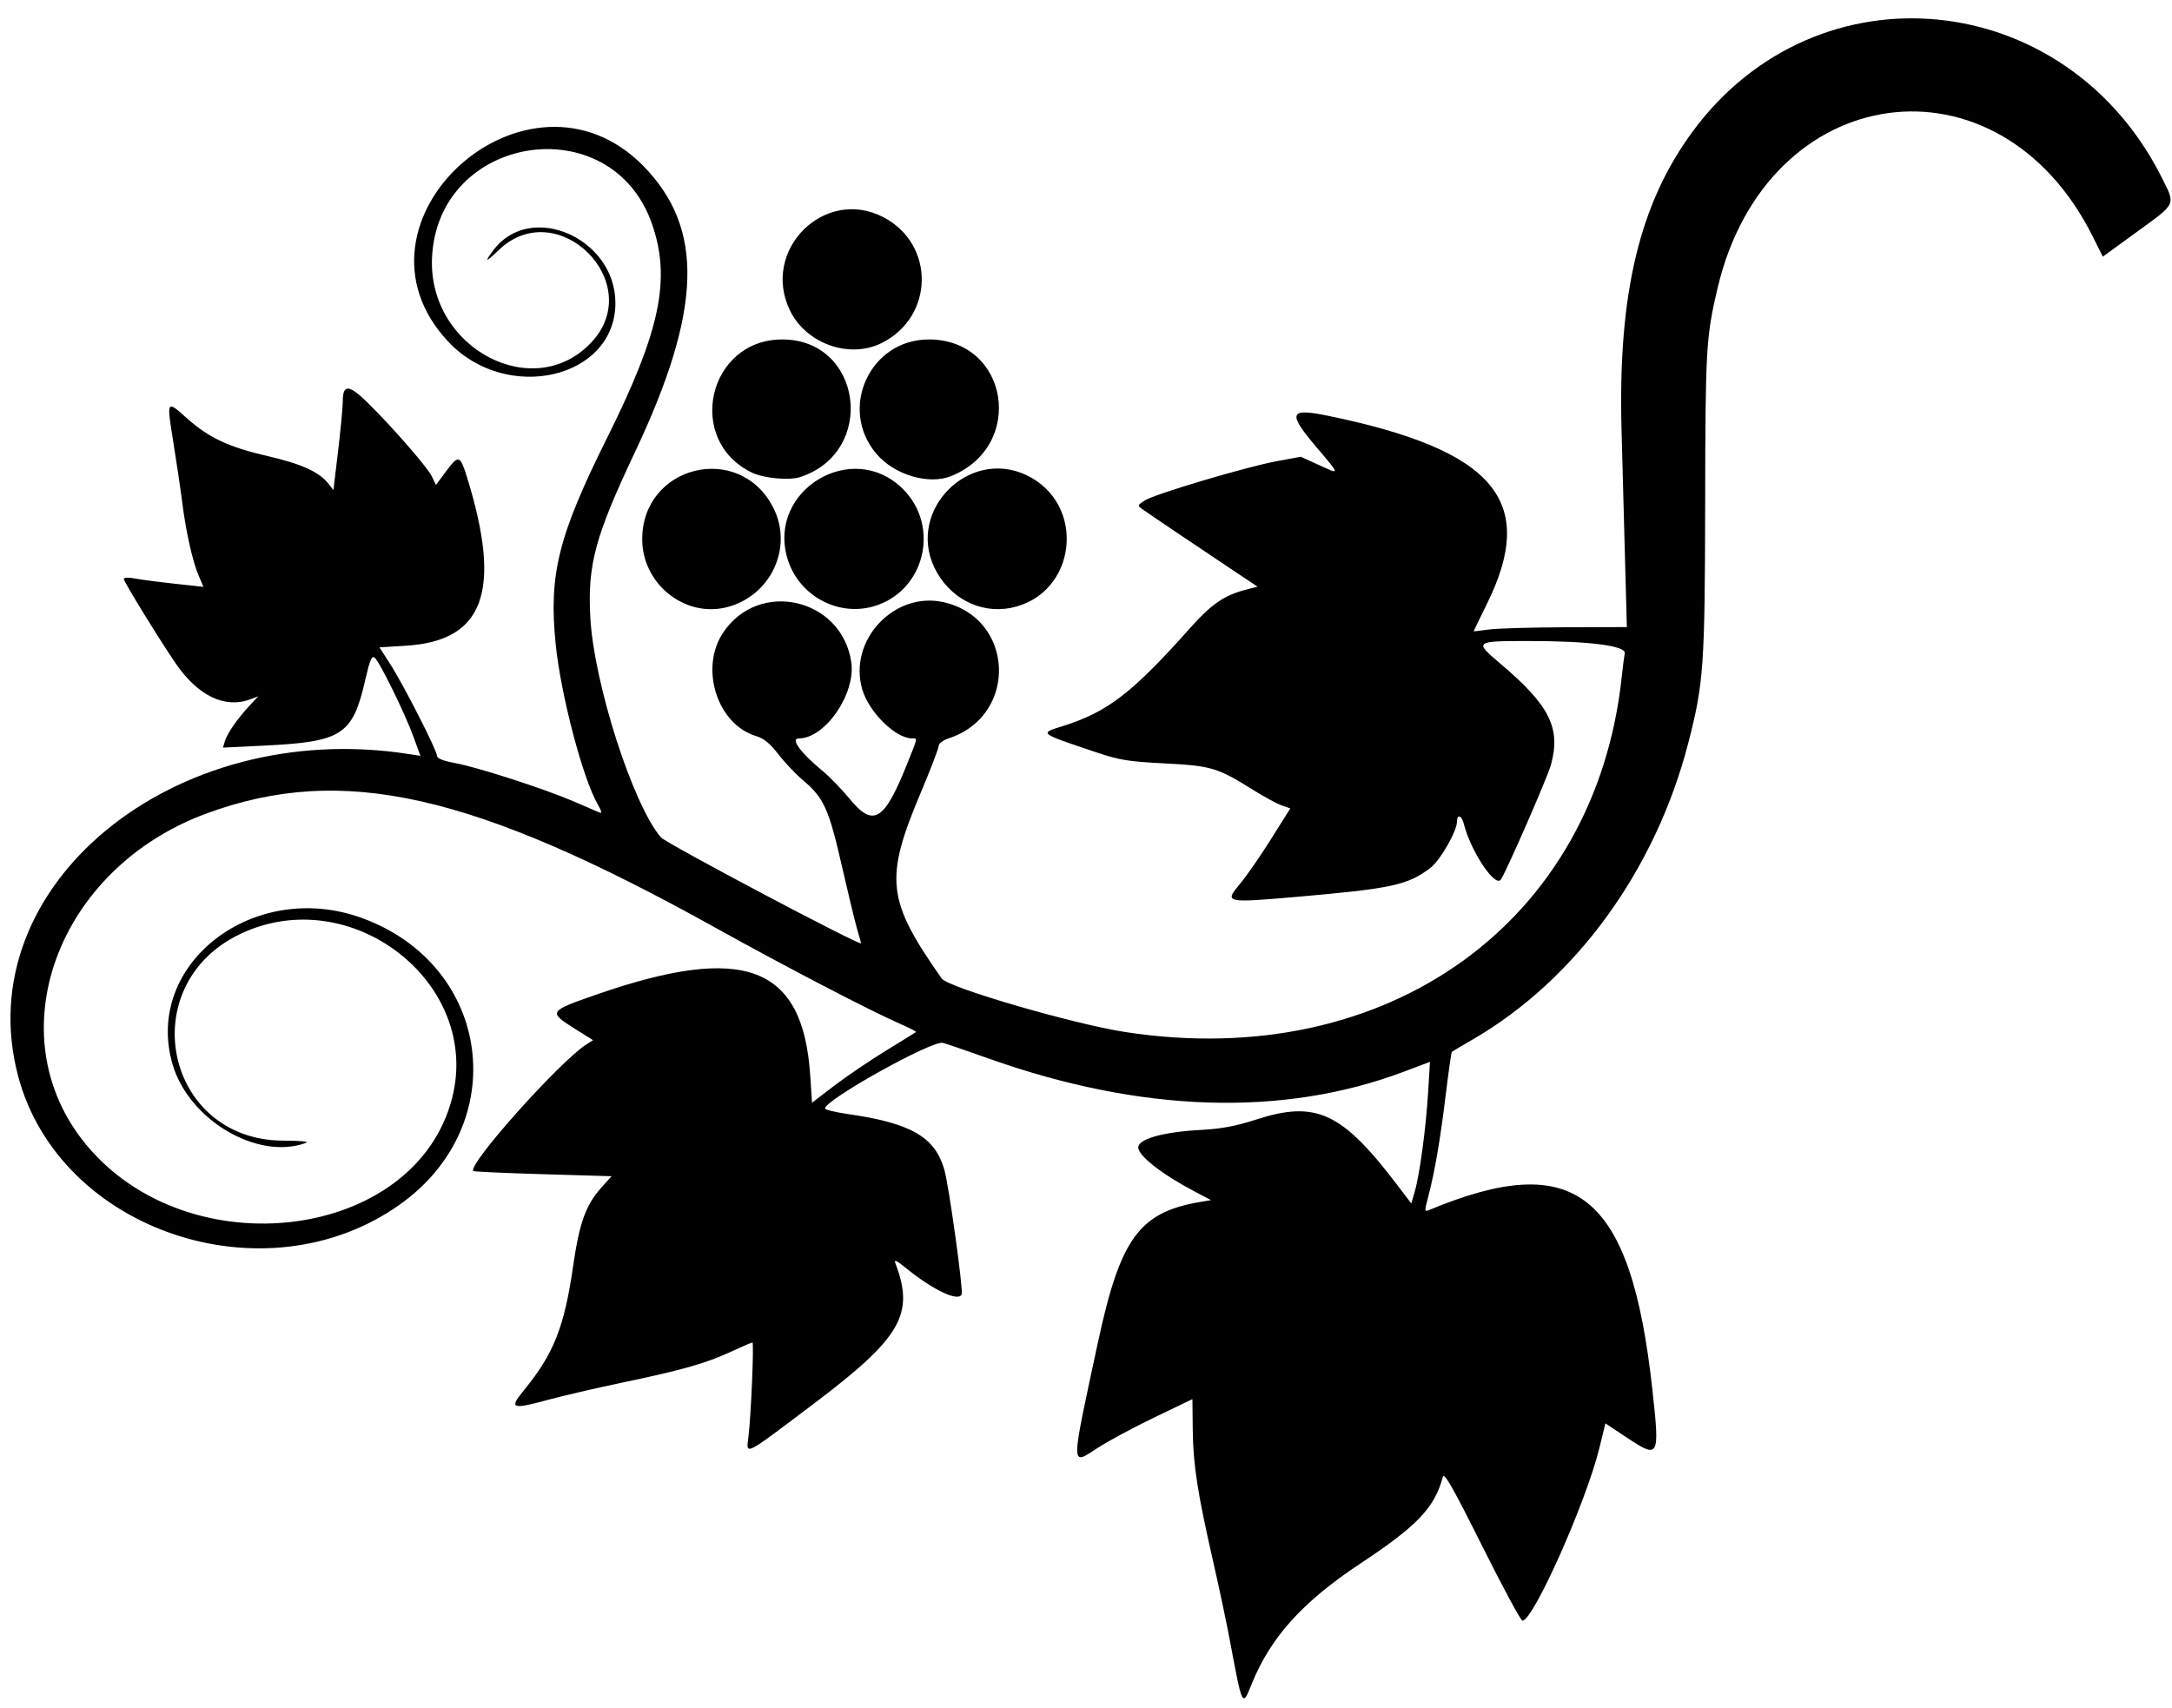 <?xml version="1.0" encoding="UTF-8"?> <svg xmlns="http://www.w3.org/2000/svg" width="829" height="652" viewBox="0 0 829 652" fill="none"> <path fill-rule="evenodd" clip-rule="evenodd" d="M477.738 642.764C484.967 624.877 497.19 611.349 519.379 596.676C540.979 582.393 547.538 575.489 550.707 563.698C551.199 561.865 554.568 567.786 565.625 589.923C573.48 605.649 580.428 618.548 581.065 618.587C585.113 618.833 605.405 573.318 610.443 552.692L612.74 543.284L620.89 548.69C633.267 556.899 633.524 556.419 630.68 530.47C622.444 455.343 601.477 438.496 545.333 461.9C543.69 462.586 543.67 462.213 545.065 456.978C547.531 447.719 549.72 435.013 551.797 417.903C552.874 409.04 553.926 401.648 554.135 401.474C554.346 401.301 557.961 399.159 562.173 396.714C601.438 373.917 631.817 332.124 644.355 283.656C650.26 260.833 650.726 254.237 650.82 192.067C650.91 132.894 651.157 128.638 655.574 109.905C674.368 30.225 762.787 18.118 798.763 90.297L802.584 97.966L815.813 88.353C830.755 77.495 830.369 78.331 825.205 67.995C788.761 -4.927 693.725 -14.416 646.108 50.113C625.744 77.711 617.521 112.068 618.895 163.817C619.261 177.601 619.869 200.235 620.248 214.114L620.935 239.348L597.247 239.426C584.218 239.468 571.059 239.86 568.005 240.298C564.951 240.735 562.451 241.028 562.451 240.949C562.451 240.871 564.787 236.055 567.641 230.249C586.879 191.119 570.352 171.722 506.634 158.649C492.193 155.685 491.418 157.599 501.986 170.109C511.691 181.597 511.609 181.231 503.663 177.612L496.472 174.337L487.41 176.009C475.666 178.175 440.563 188.621 436.875 191.049C434.104 192.873 434.081 192.968 436.086 194.398C438.675 196.246 457.235 208.76 470.177 217.385L479.99 223.925L475.467 225.093C467.325 227.196 462.301 230.639 454.397 239.532C432.259 264.438 422.7 271.809 405.618 277.147C396.599 279.966 396.272 279.713 418.577 287.203C427.275 290.123 430.772 290.686 444.561 291.387C462.315 292.289 464.724 293.009 478.236 301.469C482.444 304.101 487.369 306.776 489.181 307.41L492.477 308.564L485.072 320.339C481 326.816 475.713 334.443 473.326 337.287C467.207 344.575 467.648 344.682 494.217 342.382C531.221 339.177 537.337 337.859 546.004 331.219C549.72 328.372 556.104 317.206 556.104 313.552C556.104 310.612 557.892 311.203 558.692 314.409C561.26 324.682 570.447 338.642 572.773 335.804C574.469 333.735 590.625 296.791 591.954 291.941C595.794 277.929 591.502 269.281 572.868 253.489C562.585 244.774 562.672 244.7 583.08 244.671C606.268 244.638 620.722 246.469 620.135 249.364C619.89 250.575 619.389 254.435 619.022 257.942C609.193 351.994 529.541 409.21 429.685 393.948C409.795 390.907 361.85 376.948 359.425 373.492C338.395 343.509 337.506 335.544 351.487 302.414C355.222 293.565 358.277 285.594 358.277 284.7C358.277 283.763 359.958 282.519 362.245 281.764C388.723 273.015 387.196 235.904 360.108 229.836C341.278 225.616 323.693 244.435 329.077 263.04C331.626 271.841 341.791 281.848 348.185 281.848C350.268 281.848 350.41 281.159 346.135 291.81C337.464 313.409 333.331 315.901 324.33 304.957C321.325 301.304 316.666 296.496 313.976 294.271C305.521 287.279 301.551 281.848 304.896 281.848C314.97 281.848 326.707 264.737 324.905 252.675C321.266 228.302 289.712 221.03 276.036 241.412C266.903 255.024 273.708 276.472 288.578 280.948C291.572 281.848 293.88 283.735 297.069 287.886C299.478 291.021 303.774 295.542 306.615 297.932C314.393 304.472 316.375 308.843 321.242 330.191C323.64 340.71 326.289 351.673 327.129 354.556C327.969 357.437 328.656 359.903 328.656 360.037C328.656 361.295 254.193 321.89 252.236 319.596C241.52 307.04 226.703 260.886 225.31 235.724C224.196 215.614 227.101 204.829 242.288 172.704C267.974 118.368 268.921 87.224 245.612 63.416C201.577 18.44 128.025 84.674 171.149 130.469C193.461 154.163 234.951 144.477 234.886 115.589C234.83 90.856 202.549 76.767 188.457 95.324C184.644 100.343 185.238 100.377 190.374 95.435C212.592 74.054 246.803 107.697 225.95 130.418C204.031 154.301 163.432 133.084 164.887 98.508C166.877 51.2 233.148 40.786 248.798 85.322C256.188 106.352 252.053 126.281 231.9 166.75C213.062 204.58 209.421 219.085 212.072 245.719C214.003 265.116 222.495 297.416 228.228 307.176C229.517 309.37 229.816 310.562 228.99 310.208C228.241 309.886 223.726 307.942 218.957 305.889C207.739 301.057 182.375 292.862 173.629 291.244C169.082 290.403 166.798 289.484 166.798 288.495C166.798 286.441 154.005 261.356 148.959 253.515L144.826 247.091L155.019 246.457C184.718 244.607 191.637 225.683 178.378 182.571C175.635 173.649 175.054 173.447 170.348 179.778L166.4 185.09L164.83 181.832C163.128 178.303 149.43 162.605 140.024 153.406C133.241 146.771 130.825 146.662 130.839 152.988C130.844 155.197 130.041 163.769 129.054 172.036L127.261 187.067L125.266 184.52C121.828 180.131 114.869 176.995 102.015 174.043C87.318 170.669 79.605 167.04 71.275 159.582C63.523 152.64 63.541 152.607 66.174 168.887C67.385 176.376 68.891 186.569 69.521 191.536C70.98 203.049 73.471 214.19 75.819 219.69L77.657 223.997L66.424 222.771C60.245 222.097 53.405 221.194 51.224 220.766C48.826 220.295 47.256 220.395 47.256 221.02C47.256 222.061 61.383 245.009 67.201 253.421C75.682 265.681 85.957 270.562 95.586 266.904L98.564 265.772L95.289 269.294C90.625 274.31 86.77 279.84 85.871 282.804L85.097 285.355L100.823 284.591C130.611 283.145 134.586 280.562 139.41 259.524C141.18 251.796 141.896 250.118 143.016 251.052C144.935 252.652 154.552 272.255 157.802 281.191L160.462 288.504L155.96 287.804C66.038 273.816 -12.249 338.375 6.914 410.714C22.585 469.872 101.261 496.316 152.68 459.707C195.689 429.085 187.665 368.475 138.213 350.421C96.947 335.355 54.712 367.934 65.863 406.231C72.067 427.543 98.45 443.054 116.839 436.203C118.139 435.719 114.598 435.376 108.281 435.374C63.006 435.364 50.566 376.104 91.718 356.478C133.943 336.34 183.913 375.126 172.539 419.211C158.508 473.595 72.094 484.487 32.811 436.821C-1.57 395.107 21.649 331.472 78.916 310.459C130.74 291.443 180.594 302.673 273.352 354.26C299.629 368.873 331.844 385.642 343.283 390.664C346.964 392.28 349.821 393.737 349.63 393.904C349.441 394.072 344.249 397.291 338.093 401.061C331.937 404.83 323.08 410.834 318.412 414.403L309.923 420.894L309.251 410.604C306.503 368.51 284.102 360.008 227.627 379.624C209.351 385.973 209.19 386.222 219.313 392.597L226.339 397.022L223.809 398.639C213.615 405.152 178.314 444.68 180.644 446.971C180.883 447.208 192.858 447.75 207.253 448.177L233.427 448.954L229.612 453.194C223.599 459.878 221.132 466.696 218.758 483.189C215.402 506.513 211.348 516.749 199.951 530.665C194.19 537.699 195.228 538.101 209.278 534.274C214.716 532.793 227.257 529.881 237.149 527.802C260.54 522.888 269.282 520.416 278.82 516.015C283.12 514.031 286.883 512.408 287.184 512.408C287.838 512.408 286.657 540.321 285.661 548.391C284.773 555.599 283.476 556.254 310.526 535.84C343.988 510.587 349.185 501.628 341.711 482.069C341.165 480.64 342.309 481.169 345.642 483.888C356.054 492.378 365.891 497.039 367.042 494.026C367.7 492.306 362.155 452.414 360.424 446.415C356.825 433.94 347.719 428.693 323.631 425.22C318.831 424.528 314.904 423.572 314.904 423.097C314.904 419.778 355.718 397.036 359.864 398.046C361.028 398.329 368.837 401.001 377.219 403.982C435.565 424.735 489.706 426.449 535.946 409.005L545.784 405.294L545.061 417.148C544.229 430.817 541.843 448.443 539.953 454.894L538.649 459.343L533.175 452.141C512.186 424.526 502.257 419.933 479.485 427.308C471.659 429.842 466.269 430.853 458.327 431.278C443.98 432.046 434.446 434.715 434.446 437.963C434.446 441.148 443.542 448.254 456.004 454.805L462.221 458.073L458.119 458.767C434.813 462.706 427.58 472.637 419.047 512.416C408.477 561.689 408.466 559.417 419.229 552.48C423.234 549.898 432.947 544.693 440.813 540.911L455.114 534.037L455.247 545.801C455.398 559.107 457.058 569.837 462.987 595.813C465.254 605.748 468.095 619.135 469.301 625.563C474.262 652.017 474.118 651.723 477.738 642.764ZM385.892 232.004C411.088 226.913 414.999 192.223 391.609 181.284C369.737 171.054 346.266 194.648 356.571 216.504C362.03 228.082 373.996 234.407 385.892 232.004ZM333.192 231.503C352.89 226.025 359.17 200.928 344.459 186.482C325.241 167.612 292.974 187.05 300.478 212.977C304.536 226.995 319.31 235.363 333.192 231.503ZM277.118 231.836C294.187 227.702 302.995 208.862 295.023 193.536C282.007 168.513 245.059 177.651 245.117 205.88C245.15 222.731 261.147 235.705 277.118 231.836ZM363.088 181.692C391.576 170.094 384.969 129.639 354.575 129.566C331.996 129.511 319.848 156.023 334.55 173.273C341.391 181.301 354.528 185.177 363.088 181.692ZM305.389 182.099C334.781 172.502 329.145 129.492 298.506 129.566C270.183 129.634 261.457 168.08 286.972 180.38C291.491 182.559 301.205 183.465 305.389 182.099ZM336.551 130.914C356.582 120.878 356.979 93.297 337.244 82.942C314.727 71.127 290.296 95.48 301.53 118.542C307.711 131.231 324.254 137.075 336.551 130.914Z" fill="black"></path> </svg> 